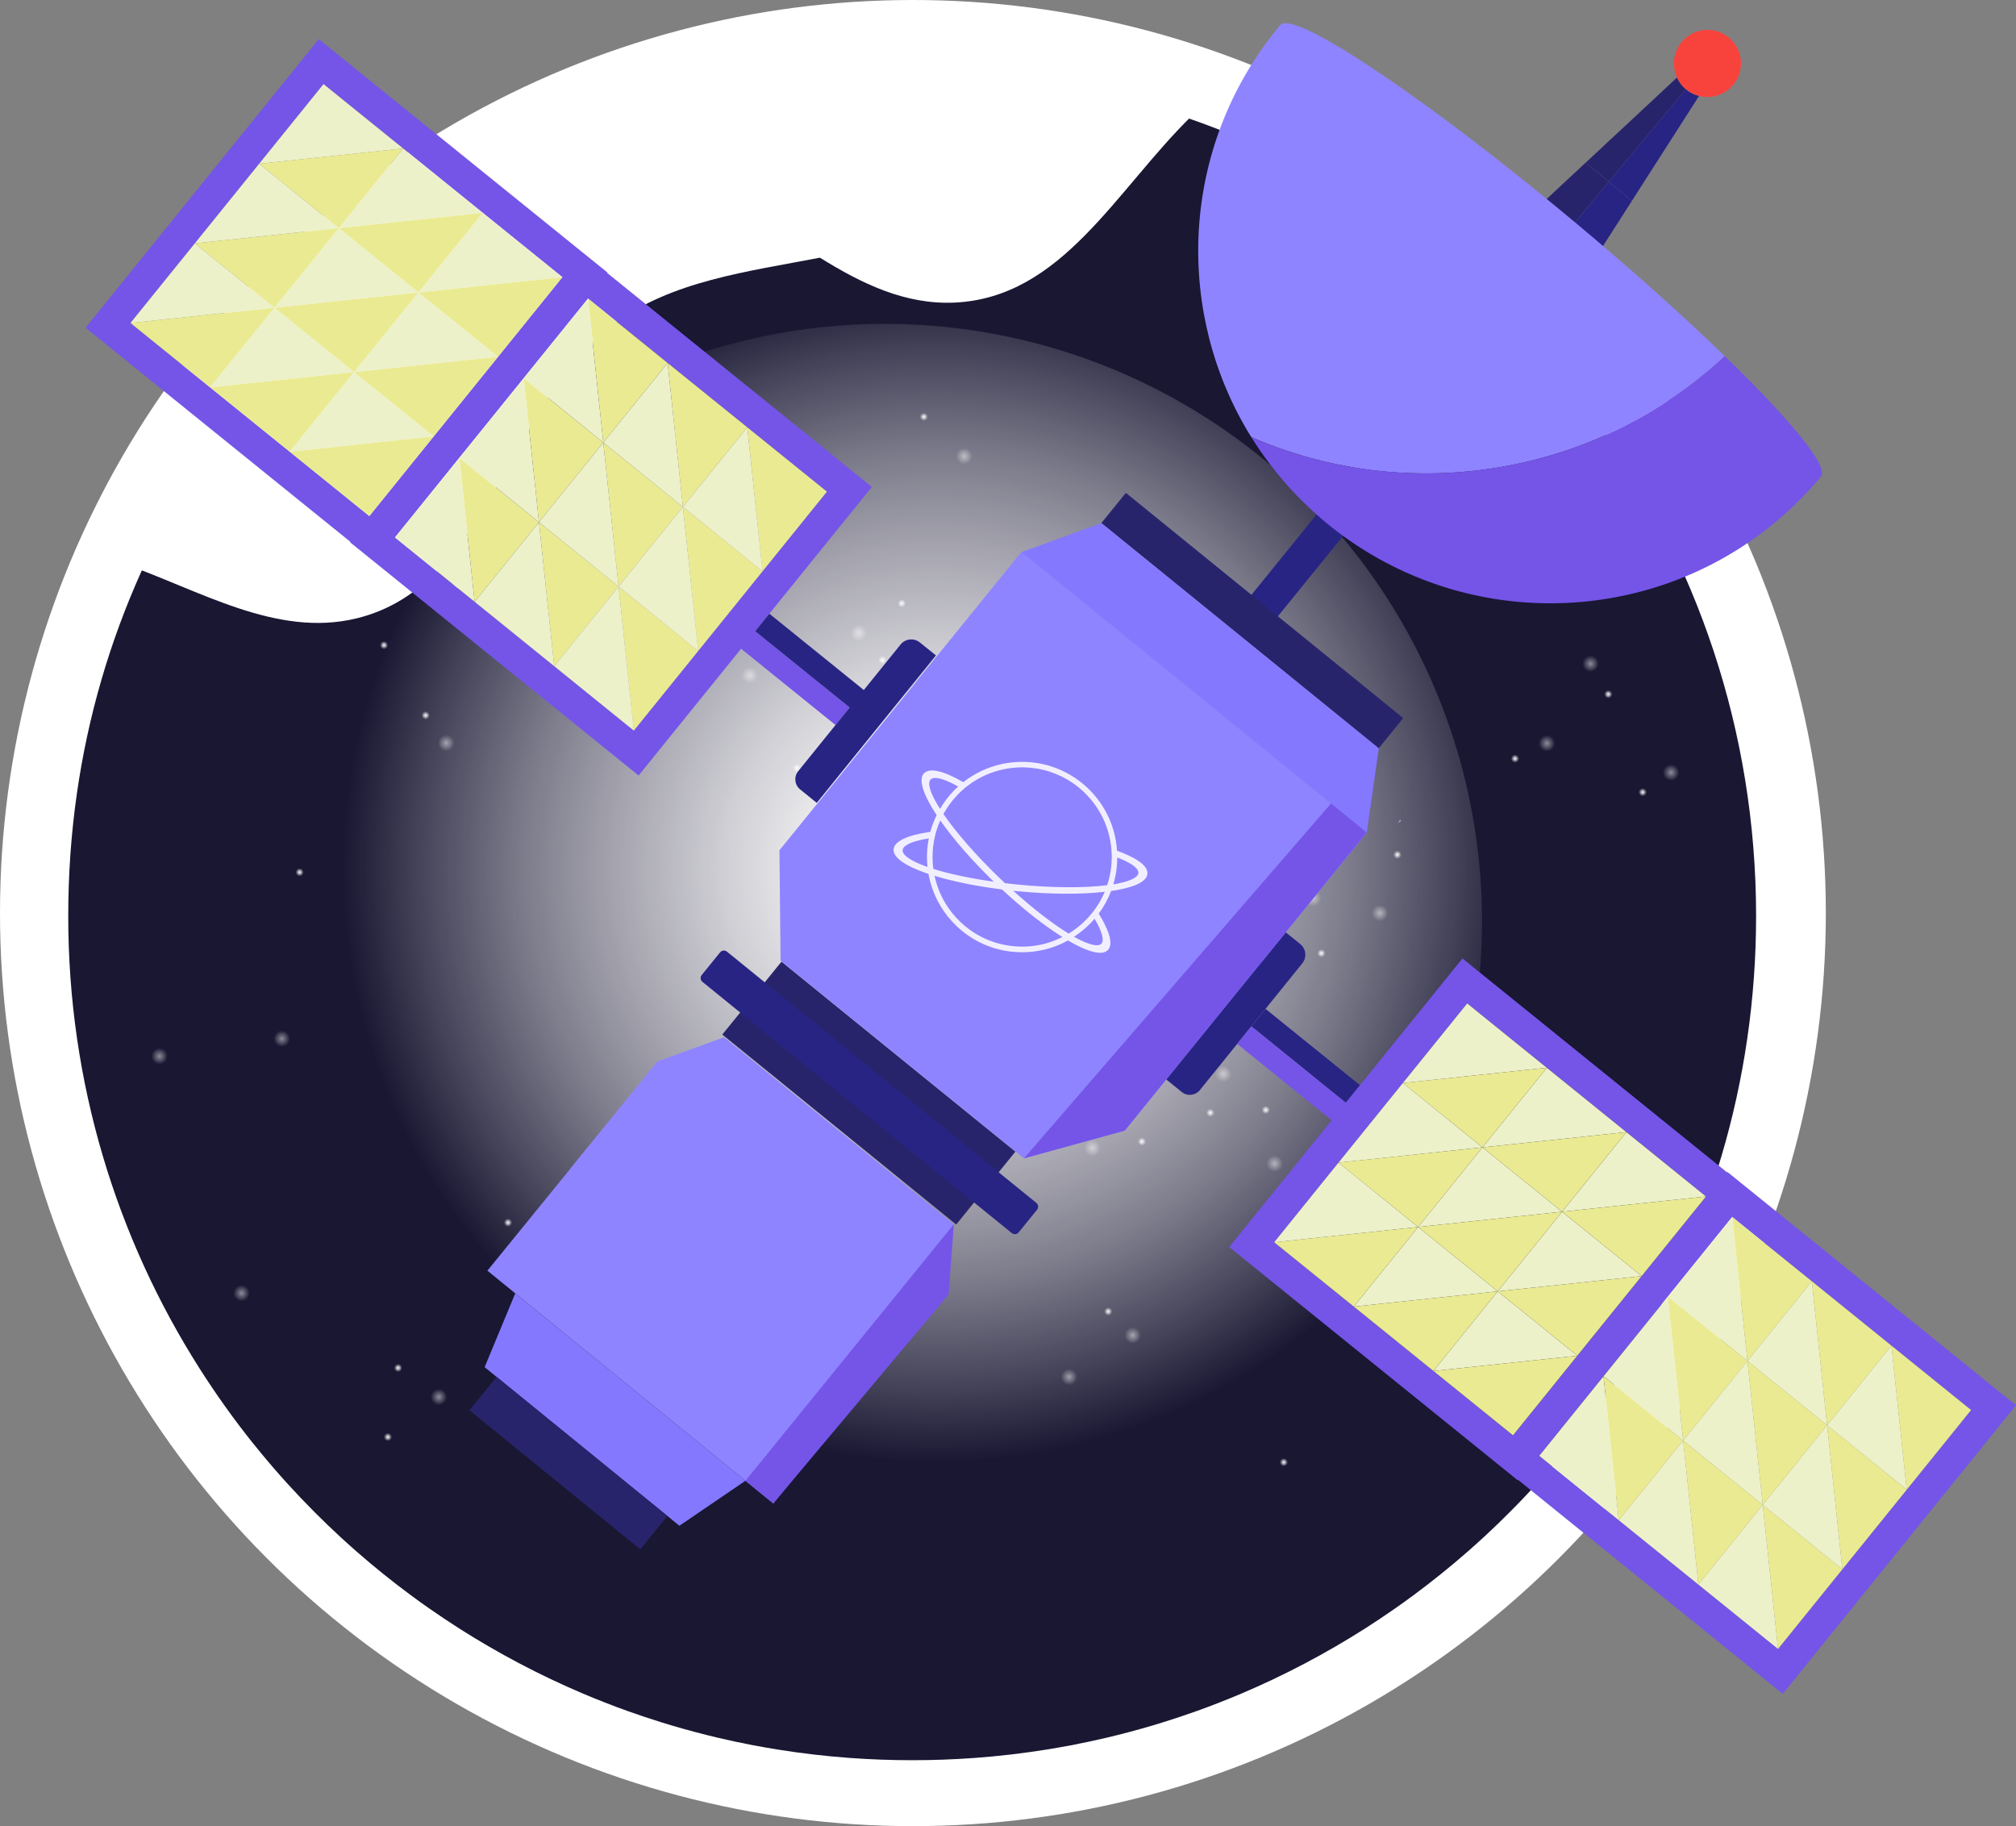 <?xml version="1.0" encoding="UTF-8"?><svg id="Layer_1" xmlns="http://www.w3.org/2000/svg" width="200" height="181.135" xmlns:xlink="http://www.w3.org/1999/xlink" viewBox="0 0 200 181.135"><rect x="0" y="0" width="200" height="181.135" fill="#808080" stroke="none"/><defs><radialGradient id="radial-gradient" cx="-7512.018" cy="-9386.136" fx="-7512.018" fy="-9386.136" r="168.315" gradientTransform="translate(2722.07 -3198.997) scale(.35 -.35)" gradientUnits="userSpaceOnUse"><stop offset="0" stop-color="#fff"/><stop offset=".09" stop-color="#fff" stop-opacity=".98"/><stop offset=".22" stop-color="#fff" stop-opacity=".91"/><stop offset=".36" stop-color="#fff" stop-opacity=".79"/><stop offset=".52" stop-color="#fff" stop-opacity=".63"/><stop offset=".7" stop-color="#fff" stop-opacity=".43"/><stop offset=".88" stop-color="#fff" stop-opacity=".18"/><stop offset="1" stop-color="#fff" stop-opacity="0"/></radialGradient><radialGradient id="radial-gradient-2" cx="73.157" cy="-702.28" fx="73.157" fy="-702.28" r=".407" gradientTransform="translate(0 -683.18) scale(1 -1)" gradientUnits="userSpaceOnUse"><stop offset="0" stop-color="#fff"/><stop offset="1" stop-color="#fff" stop-opacity="0"/></radialGradient><radialGradient id="radial-gradient-3" cx="61.349" cy="-718.378" fx="61.349" fy="-718.378" r=".407" gradientTransform="translate(0 -683.18) scale(1 -1)" gradientUnits="userSpaceOnUse"><stop offset="0" stop-color="#fff"/><stop offset="1" stop-color="#fff" stop-opacity="0"/></radialGradient><radialGradient id="radial-gradient-4" cx="59.024" cy="-731.258" fx="59.024" fy="-731.258" r=".407" gradientTransform="translate(0 -683.18) scale(1 -1)" gradientUnits="userSpaceOnUse"><stop offset="0" stop-color="#fff"/><stop offset="1" stop-color="#fff" stop-opacity="0"/></radialGradient><radialGradient id="radial-gradient-5" cx="34.695" cy="-742.17" fx="34.695" fy="-742.17" r=".407" gradientTransform="translate(0 -683.18) scale(1 -1)" gradientUnits="userSpaceOnUse"><stop offset="0" stop-color="#fff"/><stop offset="1" stop-color="#fff" stop-opacity="0"/></radialGradient><radialGradient id="radial-gradient-6" cx="38.096" cy="-747.176" fx="38.096" fy="-747.176" r=".407" gradientTransform="translate(0 -683.18) scale(1 -1)" gradientUnits="userSpaceOnUse"><stop offset="0" stop-color="#fff"/><stop offset="1" stop-color="#fff" stop-opacity="0"/></radialGradient><radialGradient id="radial-gradient-7" cx="79.775" cy="-748.901" fx="79.775" fy="-748.901" r=".407" gradientTransform="translate(0 -683.18) scale(1 -1)" gradientUnits="userSpaceOnUse"><stop offset="0" stop-color="#fff"/><stop offset="1" stop-color="#fff" stop-opacity="0"/></radialGradient><radialGradient id="radial-gradient-8" cx="79.063" cy="-759.358" fx="79.063" fy="-759.358" r=".407" gradientTransform="translate(0 -683.18) scale(1 -1)" gradientUnits="userSpaceOnUse"><stop offset="0" stop-color="#fff"/><stop offset="1" stop-color="#fff" stop-opacity="0"/></radialGradient><radialGradient id="radial-gradient-9" cx="95.697" cy="-753.181" fx="95.697" fy="-753.181" r=".407" gradientTransform="translate(0 -683.18) scale(1 -1)" gradientUnits="userSpaceOnUse"><stop offset="0" stop-color="#fff"/><stop offset="1" stop-color="#fff" stop-opacity="0"/></radialGradient><radialGradient id="radial-gradient-10" cx="96.413" cy="-758.645" fx="96.413" fy="-758.645" r=".407" gradientTransform="translate(0 -683.18) scale(1 -1)" gradientUnits="userSpaceOnUse"><stop offset="0" stop-color="#fff"/><stop offset="1" stop-color="#fff" stop-opacity="0"/></radialGradient><radialGradient id="radial-gradient-11" cx="116.852" cy="-767.201" fx="116.852" fy="-767.201" r=".407" gradientTransform="translate(0 -683.18) scale(1 -1)" gradientUnits="userSpaceOnUse"><stop offset="0" stop-color="#fff"/><stop offset="1" stop-color="#fff" stop-opacity="0"/></radialGradient><radialGradient id="radial-gradient-12" cx="122.792" cy="-700.416" fx="122.792" fy="-700.416" r=".407" gradientTransform="translate(0 -683.18) scale(1 -1)" gradientUnits="userSpaceOnUse"><stop offset="0" stop-color="#fff"/><stop offset="1" stop-color="#fff" stop-opacity="0"/></radialGradient><radialGradient id="radial-gradient-13" cx="130.398" cy="-748.663" fx="130.398" fy="-748.663" r=".407" gradientTransform="translate(0 -683.18) scale(1 -1)" gradientUnits="userSpaceOnUse"><stop offset="0" stop-color="#fff"/><stop offset="1" stop-color="#fff" stop-opacity="0"/></radialGradient><radialGradient id="radial-gradient-14" cx="100.934" cy="-751.898" fx="100.934" fy="-751.898" r=".815" gradientTransform="translate(0 -683.18) scale(1 -1)" gradientUnits="userSpaceOnUse"><stop offset="0" stop-color="#fff"/><stop offset="1" stop-color="#fff" stop-opacity="0"/></radialGradient><radialGradient id="radial-gradient-15" cx="92.469" cy="-757.667" fx="92.469" fy="-757.667" r=".814" gradientTransform="translate(0 -683.18) scale(1 -1)" gradientUnits="userSpaceOnUse"><stop offset="0" stop-color="#fff"/><stop offset="1" stop-color="#fff" stop-opacity="0"/></radialGradient><radialGradient id="radial-gradient-16" cx="128.636" cy="-729.578" fx="128.636" fy="-729.578" r=".814" gradientTransform="translate(0 -683.18) scale(1 -1)" gradientUnits="userSpaceOnUse"><stop offset="0" stop-color="#fff"/><stop offset="1" stop-color="#fff" stop-opacity="0"/></radialGradient><radialGradient id="radial-gradient-17" cx="127.289" cy="-747.855" fx="127.289" fy="-747.855" r=".814" gradientTransform="translate(0 -683.18) scale(1 -1)" gradientUnits="userSpaceOnUse"><stop offset="0" stop-color="#fff"/><stop offset="1" stop-color="#fff" stop-opacity="0"/></radialGradient><radialGradient id="radial-gradient-18" cx="119.018" cy="-764.595" fx="119.018" fy="-764.595" r=".815" gradientTransform="translate(0 -683.18) scale(1 -1)" gradientUnits="userSpaceOnUse"><stop offset="0" stop-color="#fff"/><stop offset="1" stop-color="#fff" stop-opacity="0"/></radialGradient><radialGradient id="radial-gradient-19" cx="123.634" cy="-770.558" fx="123.634" fy="-770.558" r=".814" gradientTransform="translate(0 -683.18) scale(1 -1)" gradientUnits="userSpaceOnUse"><stop offset="0" stop-color="#fff"/><stop offset="1" stop-color="#fff" stop-opacity="0"/></radialGradient><radialGradient id="radial-gradient-20" cx="57.259" cy="-728.231" fx="57.259" fy="-728.231" r=".814" gradientTransform="translate(0 -683.18) scale(1 -1)" gradientUnits="userSpaceOnUse"><stop offset="0" stop-color="#fff"/><stop offset="1" stop-color="#fff" stop-opacity="0"/></radialGradient><radialGradient id="radial-gradient-21" cx="75.346" cy="-743.429" fx="75.346" fy="-743.429" r=".814" gradientTransform="translate(0 -683.18) scale(1 -1)" gradientUnits="userSpaceOnUse"><stop offset="0" stop-color="#fff"/><stop offset="1" stop-color="#fff" stop-opacity="0"/></radialGradient><radialGradient id="radial-gradient-22" cx="74.382" cy="-750.163" fx="74.382" fy="-750.163" r=".814" gradientTransform="translate(0 -683.18) scale(1 -1)" gradientUnits="userSpaceOnUse"><stop offset="0" stop-color="#fff"/><stop offset="1" stop-color="#fff" stop-opacity="0"/></radialGradient><radialGradient id="radial-gradient-23" cx="59.184" cy="-715.727" fx="59.184" fy="-715.727" r=".814" gradientTransform="translate(0 -683.18) scale(1 -1)" gradientUnits="userSpaceOnUse"><stop offset="0" stop-color="#fff"/><stop offset="1" stop-color="#fff" stop-opacity="0"/></radialGradient><radialGradient id="radial-gradient-24" cx="161.881" cy="-739.16" fx="161.881" fy="-739.16" r=".407" gradientTransform="translate(0 -683.18) scale(1 -1)" gradientUnits="userSpaceOnUse"><stop offset="0" stop-color="#fff"/><stop offset="1" stop-color="#fff" stop-opacity="0"/></radialGradient><radialGradient id="radial-gradient-25" cx="159.556" cy="-752.04" fx="159.556" fy="-752.04" r=".407" gradientTransform="translate(0 -683.18) scale(1 -1)" gradientUnits="userSpaceOnUse"><stop offset="0" stop-color="#fff"/><stop offset="1" stop-color="#fff" stop-opacity="0"/></radialGradient><radialGradient id="radial-gradient-26" cx="135.231" cy="-762.952" fx="135.231" fy="-762.952" r=".407" gradientTransform="translate(0 -683.18) scale(1 -1)" gradientUnits="userSpaceOnUse"><stop offset="0" stop-color="#fff"/><stop offset="1" stop-color="#fff" stop-opacity="0"/></radialGradient><radialGradient id="radial-gradient-27" cx="138.628" cy="-767.958" fx="138.628" fy="-767.958" r=".407" gradientTransform="translate(0 -683.18) scale(1 -1)" gradientUnits="userSpaceOnUse"><stop offset="0" stop-color="#fff"/><stop offset="1" stop-color="#fff" stop-opacity="0"/></radialGradient><radialGradient id="radial-gradient-28" cx="89.041" cy="-700.043" fx="89.041" fy="-700.043" r=".407" gradientTransform="translate(0 -683.18) scale(1 -1)" gradientUnits="userSpaceOnUse"><stop offset="0" stop-color="#fff"/><stop offset="1" stop-color="#fff" stop-opacity="0"/></radialGradient><radialGradient id="radial-gradient-29" cx="87.378" cy="-706.936" fx="87.378" fy="-706.936" r=".407" gradientTransform="translate(0 -683.18) scale(1 -1)" gradientUnits="userSpaceOnUse"><stop offset="0" stop-color="#fff"/><stop offset="1" stop-color="#fff" stop-opacity="0"/></radialGradient><radialGradient id="radial-gradient-30" cx="94.509" cy="-703.373" fx="94.509" fy="-703.373" r=".407" gradientTransform="translate(0 -683.18) scale(1 -1)" gradientUnits="userSpaceOnUse"><stop offset="0" stop-color="#fff"/><stop offset="1" stop-color="#fff" stop-opacity="0"/></radialGradient><radialGradient id="radial-gradient-31" cx="91.655" cy="-724.524" fx="91.655" fy="-724.524" r=".407" gradientTransform="translate(0 -683.18) scale(1 -1)" gradientUnits="userSpaceOnUse"><stop offset="0" stop-color="#fff"/><stop offset="1" stop-color="#fff" stop-opacity="0"/></radialGradient><radialGradient id="radial-gradient-32" cx="109.48" cy="-747.58" fx="109.48" fy="-747.58" r=".407" gradientTransform="translate(0 -683.18) scale(1 -1)" gradientUnits="userSpaceOnUse"><stop offset="0" stop-color="#fff"/><stop offset="1" stop-color="#fff" stop-opacity="0"/></radialGradient><radialGradient id="radial-gradient-33" cx="116.849" cy="-746.627" fx="116.849" fy="-746.627" r=".407" gradientTransform="translate(0 -683.18) scale(1 -1)" gradientUnits="userSpaceOnUse"><stop offset="0" stop-color="#fff"/><stop offset="1" stop-color="#fff" stop-opacity="0"/></radialGradient><radialGradient id="radial-gradient-34" cx="115.186" cy="-752.332" fx="115.186" fy="-752.332" r=".407" gradientTransform="translate(0 -683.18) scale(1 -1)" gradientUnits="userSpaceOnUse"><stop offset="0" stop-color="#fff"/><stop offset="1" stop-color="#fff" stop-opacity="0"/></radialGradient><radialGradient id="radial-gradient-35" cx="157.795" cy="-749.013" fx="157.795" fy="-749.013" r=".814" gradientTransform="translate(0 -683.18) scale(1 -1)" gradientUnits="userSpaceOnUse"><stop offset="0" stop-color="#fff"/><stop offset="1" stop-color="#fff" stop-opacity="0"/></radialGradient><radialGradient id="radial-gradient-36" cx="95.653" cy="-728.428" fx="95.653" fy="-728.428" r=".814" gradientTransform="translate(0 -683.18) scale(1 -1)" gradientUnits="userSpaceOnUse"><stop offset="0" stop-color="#fff"/><stop offset="1" stop-color="#fff" stop-opacity="0"/></radialGradient><radialGradient id="radial-gradient-37" cx="93.922" cy="-699.184" fx="93.922" fy="-699.184" r=".814" gradientTransform="translate(0 -683.18) scale(1 -1)" gradientUnits="userSpaceOnUse"><stop offset="0" stop-color="#fff"/><stop offset="1" stop-color="#fff" stop-opacity="0"/></radialGradient><radialGradient id="radial-gradient-38" cx="119.316" cy="-749.206" fx="119.316" fy="-749.206" r=".814" gradientTransform="translate(0 -683.18) scale(1 -1)" gradientUnits="userSpaceOnUse"><stop offset="0" stop-color="#fff"/><stop offset="1" stop-color="#fff" stop-opacity="0"/></radialGradient><radialGradient id="radial-gradient-39" cx="159.716" cy="-736.509" fx="159.716" fy="-736.509" r=".814" gradientTransform="translate(0 -683.18) scale(1 -1)" gradientUnits="userSpaceOnUse"><stop offset="0" stop-color="#fff"/><stop offset="1" stop-color="#fff" stop-opacity="0"/></radialGradient><radialGradient id="radial-gradient-40" cx="162.964" cy="-761.761" fx="162.964" fy="-761.761" r=".407" gradientTransform="translate(0 -683.18) scale(1 -1)" gradientUnits="userSpaceOnUse"><stop offset="0" stop-color="#fff"/><stop offset="1" stop-color="#fff" stop-opacity="0"/></radialGradient><radialGradient id="radial-gradient-41" cx="150.304" cy="-758.431" fx="150.304" fy="-758.431" r=".407" gradientTransform="translate(0 -683.18) scale(1 -1)" gradientUnits="userSpaceOnUse"><stop offset="0" stop-color="#fff"/><stop offset="1" stop-color="#fff" stop-opacity="0"/></radialGradient><radialGradient id="radial-gradient-42" cx="141.334" cy="-733.325" fx="141.334" fy="-733.325" r=".407" gradientTransform="translate(0 -683.18) scale(1 -1)" gradientUnits="userSpaceOnUse"><stop offset="0" stop-color="#fff"/><stop offset="1" stop-color="#fff" stop-opacity="0"/></radialGradient><radialGradient id="radial-gradient-43" cx="136.076" cy="-736.319" fx="136.076" fy="-736.319" r=".407" gradientTransform="translate(0 -683.18) scale(1 -1)" gradientUnits="userSpaceOnUse"><stop offset="0" stop-color="#fff"/><stop offset="1" stop-color="#fff" stop-opacity="0"/></radialGradient><radialGradient id="radial-gradient-44" cx="131.09" cy="-777.737" fx="131.09" fy="-777.737" r=".407" gradientTransform="translate(0 -683.18) scale(1 -1)" gradientUnits="userSpaceOnUse"><stop offset="0" stop-color="#fff"/><stop offset="1" stop-color="#fff" stop-opacity="0"/></radialGradient><radialGradient id="radial-gradient-45" cx="120.721" cy="-776.206" fx="120.721" fy="-776.206" r=".407" gradientTransform="translate(0 -683.18) scale(1 -1)" gradientUnits="userSpaceOnUse"><stop offset="0" stop-color="#fff"/><stop offset="1" stop-color="#fff" stop-opacity="0"/></radialGradient><radialGradient id="radial-gradient-46" cx="125.578" cy="-793.275" fx="125.578" fy="-793.275" r=".407" gradientTransform="translate(0 -683.18) scale(1 -1)" gradientUnits="userSpaceOnUse"><stop offset="0" stop-color="#fff"/><stop offset="1" stop-color="#fff" stop-opacity="0"/></radialGradient><radialGradient id="radial-gradient-47" cx="120.073" cy="-793.556" fx="120.073" fy="-793.556" r=".407" gradientTransform="translate(0 -683.18) scale(1 -1)" gradientUnits="userSpaceOnUse"><stop offset="0" stop-color="#fff"/><stop offset="1" stop-color="#fff" stop-opacity="0"/></radialGradient><radialGradient id="radial-gradient-48" cx="109.942" cy="-813.266" fx="109.942" fy="-813.266" r=".407" gradientTransform="translate(0 -683.18) scale(1 -1)" gradientUnits="userSpaceOnUse"><stop offset="0" stop-color="#fff"/><stop offset="1" stop-color="#fff" stop-opacity="0"/></radialGradient><radialGradient id="radial-gradient-49" cx="127.36" cy="-828.223" fx="127.36" fy="-828.223" r=".407" gradientTransform="translate(0 -683.18) scale(1 -1)" gradientUnits="userSpaceOnUse"><stop offset="0" stop-color="#fff"/><stop offset="1" stop-color="#fff" stop-opacity="0"/></radialGradient><radialGradient id="radial-gradient-50" cx="126.447" cy="-798.593" fx="126.447" fy="-798.593" r=".815" gradientTransform="translate(0 -683.18) scale(1 -1)" gradientUnits="userSpaceOnUse"><stop offset="0" stop-color="#fff"/><stop offset="1" stop-color="#fff" stop-opacity="0"/></radialGradient><radialGradient id="radial-gradient-51" cx="121.356" cy="-789.704" fx="121.356" fy="-789.704" r=".815" gradientTransform="translate(0 -683.18) scale(1 -1)" gradientUnits="userSpaceOnUse"><stop offset="0" stop-color="#fff"/><stop offset="1" stop-color="#fff" stop-opacity="0"/></radialGradient><radialGradient id="radial-gradient-52" cx="112.372" cy="-815.628" fx="112.372" fy="-815.628" r=".815" gradientTransform="translate(0 -683.18) scale(1 -1)" gradientUnits="userSpaceOnUse"><stop offset="0" stop-color="#fff"/><stop offset="1" stop-color="#fff" stop-opacity="0"/></radialGradient><radialGradient id="radial-gradient-53" cx="106.062" cy="-819.762" fx="106.062" fy="-819.762" r=".815" gradientTransform="translate(0 -683.18) scale(1 -1)" gradientUnits="userSpaceOnUse"><stop offset="0" stop-color="#fff"/><stop offset="1" stop-color="#fff" stop-opacity="0"/></radialGradient><radialGradient id="radial-gradient-54" cx="153.461" cy="-756.911" fx="153.461" fy="-756.911" r=".815" gradientTransform="translate(0 -683.18) scale(1 -1)" gradientUnits="userSpaceOnUse"><stop offset="0" stop-color="#fff"/><stop offset="1" stop-color="#fff" stop-opacity="0"/></radialGradient><radialGradient id="radial-gradient-55" cx="136.891" cy="-773.749" fx="136.891" fy="-773.749" r=".815" gradientTransform="translate(0 -683.18) scale(1 -1)" gradientUnits="userSpaceOnUse"><stop offset="0" stop-color="#fff"/><stop offset="1" stop-color="#fff" stop-opacity="0"/></radialGradient><radialGradient id="radial-gradient-56" cx="130.252" cy="-772.262" fx="130.252" fy="-772.262" r=".815" gradientTransform="translate(0 -683.18) scale(1 -1)" gradientUnits="userSpaceOnUse"><stop offset="0" stop-color="#fff"/><stop offset="1" stop-color="#fff" stop-opacity="0"/></radialGradient><radialGradient id="radial-gradient-57" cx="165.778" cy="-759.809" fx="165.778" fy="-759.809" r=".815" gradientTransform="translate(0 -683.18) scale(1 -1)" gradientUnits="userSpaceOnUse"><stop offset="0" stop-color="#fff"/><stop offset="1" stop-color="#fff" stop-opacity="0"/></radialGradient><radialGradient id="radial-gradient-58" cx="29.726" cy="-769.703" fx="29.726" fy="-769.703" r=".407" gradientTransform="translate(0 -683.18) scale(1 -1)" gradientUnits="userSpaceOnUse"><stop offset="0" stop-color="#fff"/><stop offset="1" stop-color="#fff" stop-opacity="0"/></radialGradient><radialGradient id="radial-gradient-59" cx="61.851" cy="-804.597" fx="61.851" fy="-804.597" r=".407" gradientTransform="translate(0 -683.18) scale(1 -1)" gradientUnits="userSpaceOnUse"><stop offset="0" stop-color="#fff"/><stop offset="1" stop-color="#fff" stop-opacity="0"/></radialGradient><radialGradient id="radial-gradient-60" cx="50.4" cy="-804.451" fx="50.4" fy="-804.451" r=".407" gradientTransform="translate(0 -683.18) scale(1 -1)" gradientUnits="userSpaceOnUse"><stop offset="0" stop-color="#fff"/><stop offset="1" stop-color="#fff" stop-opacity="0"/></radialGradient><radialGradient id="radial-gradient-61" cx="42.227" cy="-754.138" fx="42.227" fy="-754.138" r=".407" gradientTransform="translate(0 -683.18) scale(1 -1)" gradientUnits="userSpaceOnUse"><stop offset="0" stop-color="#fff"/><stop offset="1" stop-color="#fff" stop-opacity="0"/></radialGradient><radialGradient id="radial-gradient-62" cx="45.119" cy="-741.373" fx="45.119" fy="-741.373" r=".407" gradientTransform="translate(0 -683.18) scale(1 -1)" gradientUnits="userSpaceOnUse"><stop offset="0" stop-color="#fff"/><stop offset="1" stop-color="#fff" stop-opacity="0"/></radialGradient><radialGradient id="radial-gradient-63" cx="69.902" cy="-731.54" fx="69.902" fy="-731.54" r=".407" gradientTransform="translate(0 -683.18) scale(1 -1)" gradientUnits="userSpaceOnUse"><stop offset="0" stop-color="#fff"/><stop offset="1" stop-color="#fff" stop-opacity="0"/></radialGradient><radialGradient id="radial-gradient-64" cx="66.725" cy="-726.388" fx="66.725" fy="-726.388" r=".407" gradientTransform="translate(0 -683.18) scale(1 -1)" gradientUnits="userSpaceOnUse"><stop offset="0" stop-color="#fff"/><stop offset="1" stop-color="#fff" stop-opacity="0"/></radialGradient><radialGradient id="radial-gradient-65" cx="25.161" cy="-722.834" fx="25.161" fy="-722.834" r=".407" gradientTransform="translate(0 -683.18) scale(1 -1)" gradientUnits="userSpaceOnUse"><stop offset="0" stop-color="#fff"/><stop offset="1" stop-color="#fff" stop-opacity="0"/></radialGradient><radialGradient id="radial-gradient-66" cx="38.48" cy="-825.719" fx="38.48" fy="-825.719" r=".407" gradientTransform="translate(0 -683.18) scale(1 -1)" gradientUnits="userSpaceOnUse"><stop offset="0" stop-color="#fff"/><stop offset="1" stop-color="#fff" stop-opacity="0"/></radialGradient><radialGradient id="radial-gradient-67" cx="39.495" cy="-818.863" fx="39.495" fy="-818.863" r=".407" gradientTransform="translate(0 -683.18) scale(1 -1)" gradientUnits="userSpaceOnUse"><stop offset="0" stop-color="#fff"/><stop offset="1" stop-color="#fff" stop-opacity="0"/></radialGradient><radialGradient id="radial-gradient-68" cx="113.282" cy="-796.414" fx="113.282" fy="-796.414" r=".407" gradientTransform="translate(0 -683.18) scale(1 -1)" gradientUnits="userSpaceOnUse"><stop offset="0" stop-color="#fff"/><stop offset="1" stop-color="#fff" stop-opacity="0"/></radialGradient><radialGradient id="radial-gradient-69" cx="115.247" cy="-789.602" fx="115.247" fy="-789.602" r=".407" gradientTransform="translate(0 -683.18) scale(1 -1)" gradientUnits="userSpaceOnUse"><stop offset="0" stop-color="#fff"/><stop offset="1" stop-color="#fff" stop-opacity="0"/></radialGradient><radialGradient id="radial-gradient-70" cx="107.966" cy="-792.85" fx="107.966" fy="-792.85" r=".407" gradientTransform="translate(0 -683.18) scale(1 -1)" gradientUnits="userSpaceOnUse"><stop offset="0" stop-color="#fff"/><stop offset="1" stop-color="#fff" stop-opacity="0"/></radialGradient><radialGradient id="radial-gradient-71" cx="111.744" cy="-771.845" fx="111.744" fy="-771.845" r=".407" gradientTransform="translate(0 -683.18) scale(1 -1)" gradientUnits="userSpaceOnUse"><stop offset="0" stop-color="#fff"/><stop offset="1" stop-color="#fff" stop-opacity="0"/></radialGradient><radialGradient id="radial-gradient-72" cx="94.95" cy="-748.028" fx="94.95" fy="-748.028" r=".407" gradientTransform="translate(0 -683.18) scale(1 -1)" gradientUnits="userSpaceOnUse"><stop offset="0" stop-color="#fff"/><stop offset="1" stop-color="#fff" stop-opacity="0"/></radialGradient><radialGradient id="radial-gradient-73" cx="87.548" cy="-748.656" fx="87.548" fy="-748.656" r=".407" gradientTransform="translate(0 -683.18) scale(1 -1)" gradientUnits="userSpaceOnUse"><stop offset="0" stop-color="#fff"/><stop offset="1" stop-color="#fff" stop-opacity="0"/></radialGradient><radialGradient id="radial-gradient-74" cx="89.459" cy="-743.029" fx="89.459" fy="-743.029" r=".407" gradientTransform="translate(0 -683.18) scale(1 -1)" gradientUnits="userSpaceOnUse"><stop offset="0" stop-color="#fff"/><stop offset="1" stop-color="#fff" stop-opacity="0"/></radialGradient><radialGradient id="radial-gradient-75" cx="65.286" cy="-811.195" fx="65.286" fy="-811.195" r=".407" gradientTransform="translate(0 -683.18) scale(1 -1)" gradientUnits="userSpaceOnUse"><stop offset="0" stop-color="#fff"/><stop offset="1" stop-color="#fff" stop-opacity="0"/></radialGradient><radialGradient id="radial-gradient-76" cx="15.821" cy="-787.946" fx="15.821" fy="-787.946" r=".815" gradientTransform="translate(0 -683.18) scale(1 -1)" gradientUnits="userSpaceOnUse"><stop offset="0" stop-color="#fff"/><stop offset="1" stop-color="#fff" stop-opacity="0"/></radialGradient><radialGradient id="radial-gradient-77" cx="46.748" cy="-744.471" fx="46.748" fy="-744.471" r=".815" gradientTransform="translate(0 -683.18) scale(1 -1)" gradientUnits="userSpaceOnUse"><stop offset="0" stop-color="#fff"/><stop offset="1" stop-color="#fff" stop-opacity="0"/></radialGradient><radialGradient id="radial-gradient-78" cx="29.346" cy="-728.492" fx="29.346" fy="-728.492" r=".815" gradientTransform="translate(0 -683.18) scale(1 -1)" gradientUnits="userSpaceOnUse"><stop offset="0" stop-color="#fff"/><stop offset="1" stop-color="#fff" stop-opacity="0"/></radialGradient><radialGradient id="radial-gradient-79" cx="30.606" cy="-721.809" fx="30.606" fy="-721.809" r=".815" gradientTransform="translate(0 -683.18) scale(1 -1)" gradientUnits="userSpaceOnUse"><stop offset="0" stop-color="#fff"/><stop offset="1" stop-color="#fff" stop-opacity="0"/></radialGradient><radialGradient id="radial-gradient-80" cx="107.922" cy="-767.768" fx="107.922" fy="-767.768" r=".815" gradientTransform="translate(0 -683.18) scale(1 -1)" gradientUnits="userSpaceOnUse"><stop offset="0" stop-color="#fff"/><stop offset="1" stop-color="#fff" stop-opacity="0"/></radialGradient><radialGradient id="radial-gradient-81" cx="108.367" cy="-797.059" fx="108.367" fy="-797.059" r=".815" gradientTransform="translate(0 -683.18) scale(1 -1)" gradientUnits="userSpaceOnUse"><stop offset="0" stop-color="#fff"/><stop offset="1" stop-color="#fff" stop-opacity="0"/></radialGradient><radialGradient id="radial-gradient-82" cx="65.317" cy="-808.263" fx="65.317" fy="-808.263" r=".815" gradientTransform="translate(0 -683.18) scale(1 -1)" gradientUnits="userSpaceOnUse"><stop offset="0" stop-color="#fff"/><stop offset="1" stop-color="#fff" stop-opacity="0"/></radialGradient><radialGradient id="radial-gradient-83" cx="43.54" cy="-821.747" fx="43.54" fy="-821.747" r=".815" gradientTransform="translate(0 -683.18) scale(1 -1)" gradientUnits="userSpaceOnUse"><stop offset="0" stop-color="#fff"/><stop offset="1" stop-color="#fff" stop-opacity="0"/></radialGradient><radialGradient id="radial-gradient-84" cx="85.196" cy="-745.972" fx="85.196" fy="-745.972" r=".815" gradientTransform="translate(0 -683.18) scale(1 -1)" gradientUnits="userSpaceOnUse"><stop offset="0" stop-color="#fff"/><stop offset="1" stop-color="#fff" stop-opacity="0"/></radialGradient><radialGradient id="radial-gradient-85" cx="23.963" cy="-811.45" fx="23.963" fy="-811.45" r=".815" gradientTransform="translate(0 -683.18) scale(1 -1)" gradientUnits="userSpaceOnUse"><stop offset="0" stop-color="#fff"/><stop offset="1" stop-color="#fff" stop-opacity="0"/></radialGradient><radialGradient id="radial-gradient-86" cx="27.965" cy="-786.205" fx="27.965" fy="-786.205" r=".815" gradientTransform="translate(0 -683.18) scale(1 -1)" gradientUnits="userSpaceOnUse"><stop offset="0" stop-color="#fff"/><stop offset="1" stop-color="#fff" stop-opacity="0"/></radialGradient><radialGradient id="radial-gradient-87" cx="44.273" cy="-756.88" fx="44.273" fy="-756.88" r=".815" gradientTransform="translate(0 -683.18) scale(1 -1)" gradientUnits="userSpaceOnUse"><stop offset="0" stop-color="#fff"/><stop offset="1" stop-color="#fff" stop-opacity="0"/></radialGradient></defs><g style="isolation:isolate;"><g id="Calque_1"><circle cx="90.567" cy="90.567" r="90.567" style="fill:#fff;"/><path d="M174.215,90.874c0,16.505-4.779,31.894-13.026,44.863-.428.679-.865,1.347-1.317,2.013-1.256,1.853-2.579,3.652-3.974,5.393h-.003c-.238.299-.479.594-.723.889-1.7,2.074-3.506,4.063-5.403,5.963-.811.815-1.639,1.612-2.484,2.393-.563.519-1.134,1.032-1.711,1.538-1.731,1.514-3.526,2.956-5.38,4.327-.618.458-1.242.906-1.874,1.344-.947.658-1.907,1.3-2.878,1.921-3.896,2.481-8.013,4.653-12.31,6.476-.36.153-.72.302-1.079.448-.72.292-1.446.577-2.179.852-.367.139-.733.272-1.1.404-1.106.394-2.22.767-3.347,1.12-.373.119-.75.231-1.127.343-1.51.445-3.038.852-4.582,1.215-1.157.272-2.325.519-3.499.743-.784.146-1.571.285-2.362.414-1.188.19-2.383.353-3.584.496-1.205.139-2.417.255-3.635.343-2.03.146-4.08.221-6.147.221-2.067,0-4.117-.075-6.147-.221-1.218-.088-2.43-.204-3.632-.343-1.202-.143-2.4-.305-3.584-.496-.791-.129-1.578-.268-2.362-.414-1.178-.224-2.342-.472-3.499-.743-1.544-.363-3.072-.77-4.582-1.215-.377-.112-.753-.224-1.127-.343-1.127-.353-2.24-.726-3.347-1.12-.367-.132-.733-.265-1.1-.404-.733-.275-1.459-.56-2.179-.852-.36-.146-.72-.295-1.079-.448-4.297-1.823-8.414-3.995-12.31-6.476-.971-.621-1.931-1.263-2.878-1.921-.631-.438-1.256-.886-1.874-1.344-1.853-1.371-3.649-2.814-5.38-4.327-.577-.506-1.147-1.018-1.711-1.538-.845-.781-1.673-1.578-2.484-2.393-1.897-1.901-3.703-3.89-5.403-5.963-.244-.295-.485-.591-.723-.889h-.003c-1.894-2.369-3.659-4.843-5.291-7.409-8.248-12.969-13.026-28.357-13.026-44.863s4.599-31.324,12.565-44.136c9.965-16.03,25.191-28.442,43.268-34.827,8.723-3.082,18.111-4.758,27.889-4.758,14.262,0,27.689,3.564,39.442,9.853,1.314.703,2.607,1.439,3.876,2.21,1.782,1.079,3.52,2.223,5.21,3.428,7.436,5.295,13.967,11.777,19.322,19.166,9.985,13.787,15.874,30.737,15.874,49.065l-0.0.003Z" style="fill:#191732;"/><circle cx="87.779" cy="91.37" r="59.247" style="fill:url(#radial-gradient); isolation:isolate; mix-blend-mode:overlay;"/><path d="M73.157,19.514c.533,0,.533-.828,0-.828-.533,0-.533.828,0,.828h0Z" style="fill:url(#radial-gradient-2);"/><path d="M61.349,35.612c.533,0,.533-.828,0-.828-.533,0-.533.828,0,.828h0Z" style="fill:url(#radial-gradient-3);"/><path d="M59.024,48.492c.533,0,.533-.828,0-.828-.533,0-.533.828,0,.828h0Z" style="fill:url(#radial-gradient-4);"/><path d="M34.695,59.404c.533,0,.533-.828,0-.828s-.533.828,0,.828h0Z" style="fill:url(#radial-gradient-5);"/><path d="M38.096,64.41c.533,0,.533-.828,0-.828-.533,0-.533.828,0,.828h0Z" style="fill:url(#radial-gradient-6);"/><path d="M79.775,66.135c.533,0,.533-.828,0-.828s-.533.828,0,.828h0Z" style="fill:url(#radial-gradient-7);"/><path d="M79.063,76.592c.533,0,.533-.828,0-.828s-.533.828,0,.828h0Z" style="fill:url(#radial-gradient-8);"/><path d="M95.697,70.411c.533,0,.533-.828,0-.828-.533,0-.533.828,0,.828h0Z" style="fill:url(#radial-gradient-9);"/><path d="M96.413,75.879c.533,0,.533-.828,0-.828-.533,0-.533.828,0,.828h0Z" style="fill:url(#radial-gradient-10);"/><path d="M116.852,84.435c.533,0,.533-.828,0-.828-.533,0-.533.828,0,.828h0Z" style="fill:url(#radial-gradient-11);"/><path d="M122.792,17.65c.533,0,.533-.828,0-.828s-.533.828,0,.828h0Z" style="fill:url(#radial-gradient-12);"/><path d="M130.398,65.897c.533,0,.533-.828,0-.828-.533,0-.533.828,0,.828h0Z" style="fill:url(#radial-gradient-13);"/><g style="opacity:.5;"><path d="M100.934,69.542c1.066,0,1.066-1.656,0-1.656s-1.066,1.656,0,1.656h0Z" style="fill:url(#radial-gradient-14);"/><path d="M92.469,75.316c1.066,0,1.066-1.656,0-1.656-1.066,0-1.066,1.656,0,1.656h0Z" style="fill:url(#radial-gradient-15);"/><path d="M128.636,47.226c1.066,0,1.066-1.656,0-1.656-1.066,0-1.066,1.656,0,1.656h0Z" style="fill:url(#radial-gradient-16);"/><path d="M127.289,65.503c1.066,0,1.066-1.656,0-1.656-1.066,0-1.066,1.656,0,1.656h0Z" style="fill:url(#radial-gradient-17);"/><path d="M119.018,82.239c1.066,0,1.066-1.656,0-1.656-1.066,0-1.066,1.656,0,1.656h0Z" style="fill:url(#radial-gradient-18);"/><path d="M123.634,88.206c1.066,0,1.066-1.656,0-1.656-1.066,0-1.066,1.656,0,1.656h0Z" style="fill:url(#radial-gradient-19);"/><path d="M57.259,45.879c1.066,0,1.066-1.656,0-1.656-1.066,0-1.066,1.656,0,1.656h0Z" style="fill:url(#radial-gradient-20);"/><path d="M75.346,61.077c1.066,0,1.066-1.656,0-1.656-1.066,0-1.066,1.656,0,1.656h0Z" style="fill:url(#radial-gradient-21);"/><path d="M74.382,67.811c1.066,0,1.066-1.656,0-1.656-1.066,0-1.066,1.656,0,1.656h0Z" style="fill:url(#radial-gradient-22);"/><path d="M59.184,33.375c1.066,0,1.066-1.656,0-1.656-1.066,0-1.066,1.656,0,1.656h0Z" style="fill:url(#radial-gradient-23);"/></g><path d="M161.881,56.394c.533,0,.533-.828,0-.828-.533,0-.533.828,0,.828h0Z" style="fill:url(#radial-gradient-24);"/><path d="M159.556,69.274c.533,0,.533-.828,0-.828s-.533.828,0,.828h0Z" style="fill:url(#radial-gradient-25);"/><path d="M135.231,80.186c.533,0,.533-.828,0-.828-.533,0-.533.828,0,.828h0Z" style="fill:url(#radial-gradient-26);"/><path d="M138.628,85.192c.533,0,.533-.828,0-.828-.533,0-.533.828,0,.828h0Z" style="fill:url(#radial-gradient-27);"/><path d="M89.041,17.277c.533,0,.533-.828,0-.828-.533,0-.533.828,0,.828h0Z" style="fill:url(#radial-gradient-28);"/><path d="M87.378,24.17c.533,0,.533-.828,0-.828s-.533.828,0,.828h0Z" style="fill:url(#radial-gradient-29);"/><path d="M94.509,20.607c.533,0,.533-.828,0-.828-.533,0-.533.828,0,.828h0Z" style="fill:url(#radial-gradient-30);"/><path d="M91.655,41.758c.533,0,.533-.828,0-.828-.533,0-.533.828,0,.828h0Z" style="fill:url(#radial-gradient-31);"/><path d="M109.48,64.811c.533,0,.533-.828,0-.828-.533,0-.533.828,0,.828h0Z" style="fill:url(#radial-gradient-32);"/><path d="M116.849,63.861c.533,0,.533-.828,0-.828s-.533.828,0,.828h0Z" style="fill:url(#radial-gradient-33);"/><path d="M115.186,69.566c.533,0,.533-.828,0-.828-.533,0-.533.828,0,.828h0Z" style="fill:url(#radial-gradient-34);"/><g style="opacity:.5;"><path d="M157.795,66.661c1.066,0,1.066-1.656,0-1.656s-1.066,1.656,0,1.656h0Z" style="fill:url(#radial-gradient-35);"/><path d="M95.653,46.076c1.066,0,1.066-1.656,0-1.656-1.066,0-1.066,1.656,0,1.656h0Z" style="fill:url(#radial-gradient-36);"/><path d="M93.922,16.832c1.066,0,1.066-1.656,0-1.656-1.066,0-1.066,1.656,0,1.656h0Z" style="fill:url(#radial-gradient-37);"/><path d="M119.316,66.854c1.066,0,1.066-1.656,0-1.656-1.066,0-1.066,1.656,0,1.656h0Z" style="fill:url(#radial-gradient-38);"/><path d="M159.716,54.157c1.066,0,1.066-1.656,0-1.656-1.066,0-1.066,1.656,0,1.656h0Z" style="fill:url(#radial-gradient-39);"/></g><path d="M162.55,78.547c-.041.529.784.597.825.064.041-.529-.784-.597-.825-.064h0Z" style="fill:url(#radial-gradient-40);"/><path d="M149.893,75.221c-.041.529.784.597.825.064.041-.529-.784-.597-.825-.064h0Z" style="fill:url(#radial-gradient-41);"/><path d="M140.923,50.111c-.041.529.784.597.825.064.041-.529-.784-.597-.825-.064h0Z" style="fill:url(#radial-gradient-42);"/><path d="M135.662,53.108c-.041.529.784.597.825.064.041-.529-.784-.597-.825-.064h0Z" style="fill:url(#radial-gradient-43);"/><path d="M130.68,94.523c-.041.529.784.597.825.064.041-.529-.784-.597-.825-.064h0Z" style="fill:url(#radial-gradient-44);"/><path d="M120.307,92.992c-.041.529.784.597.825.064.041-.529-.784-.597-.825-.064h0Z" style="fill:url(#radial-gradient-45);"/><path d="M125.164,110.064c-.041.529.784.597.825.064.041-.529-.784-.597-.825-.064h0Z" style="fill:url(#radial-gradient-46);"/><path d="M119.659,110.346c-.041.529.784.597.825.064.041-.529-.784-.597-.825-.064h0Z" style="fill:url(#radial-gradient-47);"/><path d="M109.528,130.052c-.041.529.784.597.825.064.041-.529-.784-.597-.825-.064h0Z" style="fill:url(#radial-gradient-48);"/><path d="M126.95,145.009c-.041.529.784.597.825.064.041-.529-.784-.597-.825-.064h0Z" style="fill:url(#radial-gradient-49);"/><g style="opacity:.5;"><path d="M125.622,115.349c-.085,1.062,1.568,1.195,1.65.129.085-1.062-1.568-1.195-1.65-.129h0Z" style="fill:url(#radial-gradient-50);"/><path d="M120.531,106.456c-.085,1.062,1.568,1.195,1.65.129.085-1.062-1.568-1.195-1.65-.129h0Z" style="fill:url(#radial-gradient-51);"/><path d="M111.547,132.383c-.085,1.062,1.568,1.195,1.65.129.085-1.062-1.568-1.195-1.65-.129h0Z" style="fill:url(#radial-gradient-52);"/><path d="M105.238,136.517c-.085,1.062,1.568,1.195,1.65.129.085-1.062-1.568-1.195-1.65-.129h0Z" style="fill:url(#radial-gradient-53);"/><path d="M152.636,73.666c-.085,1.062,1.568,1.195,1.65.129.085-1.062-1.568-1.195-1.65-.129h0Z" style="fill:url(#radial-gradient-54);"/><path d="M136.066,90.504c-.085,1.062,1.568,1.195,1.65.129.085-1.062-1.568-1.195-1.65-.129h0Z" style="fill:url(#radial-gradient-55);"/><path d="M129.427,89.017c-.085,1.062,1.568,1.195,1.65.129.085-1.062-1.568-1.195-1.65-.129h0Z" style="fill:url(#radial-gradient-56);"/><path d="M164.953,76.565c-.085,1.062,1.568,1.195,1.65.129.085-1.062-1.568-1.195-1.65-.129h0Z" style="fill:url(#radial-gradient-57);"/></g><path d="M29.743,86.109c-.533-.024-.57.804-.037.828.533.024.57-.804.037-.828h0Z" style="fill:url(#radial-gradient-58);"/><path d="M61.872,121.003c-.533-.024-.57.804-.037.828.533.024.57-.804.037-.828h0Z" style="fill:url(#radial-gradient-59);"/><path d="M50.417,120.857c-.533-.024-.57.804-.037.828.533.024.57-.804.037-.828h0Z" style="fill:url(#radial-gradient-60);"/><path d="M42.247,70.544c-.533-.024-.57.804-.037.828.533.024.57-.804.037-.828h0Z" style="fill:url(#radial-gradient-61);"/><path d="M45.136,57.778c-.533-.024-.57.804-.037.828s.57-.804.037-.828h0Z" style="fill:url(#radial-gradient-62);"/><path d="M69.919,47.946c-.533-.024-.57.804-.037.828.533.024.57-.804.037-.828h0Z" style="fill:url(#radial-gradient-63);"/><path d="M66.742,42.794c-.533-.024-.57.804-.037.828.533.024.57-.804.037-.828h0Z" style="fill:url(#radial-gradient-64);"/><path d="M25.182,39.24c-.533-.024-.57.804-.037.828.533.024.57-.804.037-.828h0Z" style="fill:url(#radial-gradient-65);"/><path d="M38.497,142.124c-.533-.024-.57.804-.037.828.533.024.57-.804.037-.828h0Z" style="fill:url(#radial-gradient-66);"/><path d="M39.512,135.268c-.533-.024-.57.804-.037.828s.57-.804.037-.828h0Z" style="fill:url(#radial-gradient-67);"/><path d="M113.299,112.823c-.533-.024-.57.804-.037.828.533.024.57-.804.037-.828h0Z" style="fill:url(#radial-gradient-68);"/><path d="M115.264,106.008c-.533-.024-.57.804-.037.828.533.024.57-.804.037-.828h0Z" style="fill:url(#radial-gradient-69);"/><path d="M107.983,109.256c-.533-.024-.57.804-.037.828.533.024.57-.804.037-.828h0Z" style="fill:url(#radial-gradient-70);"/><path d="M111.761,88.25c-.533-.024-.57.804-.037.828.533.024.57-.804.037-.828h0Z" style="fill:url(#radial-gradient-71);"/><path d="M94.967,64.434c-.533-.024-.57.804-.037.828s.57-.804.037-.828h0Z" style="fill:url(#radial-gradient-72);"/><path d="M87.565,65.062c-.533-.024-.57.804-.037.828.533.024.57-.804.037-.828h0Z" style="fill:url(#radial-gradient-73);"/><path d="M89.479,59.435c-.533-.024-.57.804-.037.828.533.024.57-.804.037-.828h0Z" style="fill:url(#radial-gradient-74);"/><path d="M65.306,127.601c-.533-.024-.57.804-.037.828s.57-.804.037-.828h0Z" style="fill:url(#radial-gradient-75);"/><g style="opacity:.5;"><path d="M15.858,103.938c-1.062-.048-1.137,1.605-.071,1.653,1.062.048,1.137-1.605.071-1.653h0Z" style="fill:url(#radial-gradient-76);"/><path d="M46.782,60.467c-1.062-.048-1.137,1.605-.071,1.653,1.062.048,1.137-1.605.071-1.653h0Z" style="fill:url(#radial-gradient-77);"/><path d="M29.384,44.487c-1.062-.048-1.137,1.605-.071,1.653,1.062.048,1.137-1.605.071-1.653h0Z" style="fill:url(#radial-gradient-78);"/><path d="M30.639,37.801c-1.062-.048-1.137,1.605-.071,1.653,1.062.048,1.137-1.605.071-1.653h0Z" style="fill:url(#radial-gradient-79);"/><path d="M107.96,83.763c-1.062-.048-1.137,1.605-.071,1.653,1.062.048,1.137-1.605.071-1.653h0Z" style="fill:url(#radial-gradient-80);"/><path d="M108.404,113.054c-1.062-.048-1.137,1.605-.071,1.653,1.062.048,1.137-1.605.071-1.653h0Z" style="fill:url(#radial-gradient-81);"/><path d="M65.354,124.255c-1.062-.048-1.137,1.605-.071,1.653,1.062.048,1.137-1.605.071-1.653h0Z" style="fill:url(#radial-gradient-82);"/><path d="M43.578,137.739c-1.062-.048-1.137,1.605-.071,1.653,1.062.048,1.137-1.605.071-1.653h0Z" style="fill:url(#radial-gradient-83);"/><path d="M85.233,61.963c-1.062-.048-1.137,1.605-.071,1.653,1.062.048,1.137-1.605.071-1.653h0Z" style="fill:url(#radial-gradient-84);"/><path d="M24.001,127.442c-1.062-.048-1.137,1.605-.071,1.653,1.066.048,1.137-1.605.071-1.653h0Z" style="fill:url(#radial-gradient-85);"/><path d="M27.999,102.197c-1.062-.048-1.137,1.605-.071,1.653,1.062.048,1.137-1.605.071-1.653h0Z" style="fill:url(#radial-gradient-86);"/><path d="M44.311,72.875c-1.062-.048-1.137,1.605-.071,1.653,1.062.048,1.137-1.605.071-1.653h0Z" style="fill:url(#radial-gradient-87);"/></g><path d="M114.147,9.898c-8.448,7.314-18.915,12.623-30.075,15.097-.903.2-1.816.384-2.732.563-7.192,1.388-14.713,2.305-20.419,6.561-10.814,8.064-12.232,25.985-25.564,29.22-7.979,1.938-15.63-2.851-23.256-5.488-.421-.146-.845-.282-1.273-.411,7.311-17.113,20.286-31.49,36.944-40.42,8.037-4.31,16.936-7.352,26.464-8.814,13.899-2.135,27.516-.675,39.911,3.693Z" style="fill:#fff; isolation:isolate; mix-blend-mode:overlay;"/><path d="M118.254,11.47c-7.589,7.426-12.887,18.073-23.585,18.545-4.877.214-9.178-1.877-13.335-4.46-2.834-1.762-5.597-3.757-8.427-5.4-7.402-4.304-16.475-5.977-25.14-5.135,8.037-4.31,16.936-7.352,26.464-8.814,13.899-2.135,27.516-.675,39.911,3.693,1.385.489,2.756,1.011,4.107,1.571l.007 0Z" style="fill:#fff; isolation:isolate; mix-blend-mode:overlay;"/><path d="M138.764,81.588l-.095.061c.085-.122.17-.244.251-.367.017.058.031.115.048.173l-.204.132h0v-0Z" style="fill:#bda3ce;"/><line x1="134.841" y1="84.147" x2="134.515" y2="84.361" style="fill:none;"/><path d="M84.558,122.704l-.037-.051s.017-.01.024-.017c.007.02.01.044.014.068l-0-0Z" style="fill:#d91118;"/><polygon points="84.497 122.673 84.52 122.656 84.683 122.724 84.571 122.836 84.497 122.673" style="fill:#fff;"/><rect x="128.417" y="98.701" width="2.233" height="12.049" transform="translate(-33.341 139.628) rotate(-51.05)" style="fill:#282484;"/><path d="M89.527,64.719c.438-.543,1.235-.628,1.778-.19h-.003c-.543-.441-1.341-.356-1.778.187l-3.14,3.886h.003l3.14-3.883Z" style="fill:#4b2880;"/><path d="M125.548,100.069l3.645-4.511c.475-.587.384-1.446-.204-1.921l-1.588-1.283-11.818,14.622,1.656,1.341c.546.441,1.351.356,1.795-.19l3.703-4.582,1.405-1.738,1.405-1.738h-0Z" style="fill:#282484;"/><path d="M145.084,95.066l-10.165,12.575-1.405,1.738-9.371-7.572-1.405,1.738,9.371,7.572-10.165,12.575,28.626,23.137,23.137-28.626-28.626-23.137.003 0ZM156.485,134.471l-6.384,7.898-7.898-6.384-7.898-6.384-7.898-6.384,6.384-7.898,6.384-7.898,6.384-7.898,7.898,6.384,7.898,6.384,7.898,6.384-6.384,7.898-6.384,7.898Z" style="fill:#7455e7;"/><polygon points="142.202 135.988 156.481 134.474 148.583 128.09 142.202 135.988" style="fill:#edf1ca;"/><polygon points="150.1 142.372 156.481 134.474 142.202 135.988 150.1 142.372" style="fill:#eaea92;"/><polygon points="140.685 121.706 134.304 129.604 148.583 128.09 140.685 121.706" style="fill:#edf1ca;"/><polygon points="134.304 129.604 142.202 135.988 148.583 128.09 134.304 129.604" style="fill:#eaea92;"/><polygon points="132.787 115.321 126.406 123.219 140.685 121.706 132.787 115.321" style="fill:#edf1ca;"/><polygon points="126.406 123.219 134.304 129.604 140.685 121.706 126.406 123.219" style="fill:#eaea92;"/><polygon points="148.583 128.09 162.866 126.576 154.968 120.192 148.583 128.09" style="fill:#edf1ca;"/><polygon points="156.481 134.474 162.866 126.576 148.583 128.09 156.481 134.474" style="fill:#eaea92;"/><polygon points="140.685 121.706 154.968 120.192 147.07 113.808 140.685 121.706" style="fill:#edf1ca;"/><polygon points="148.583 128.09 154.968 120.192 140.685 121.706 148.583 128.09" style="fill:#eaea92;"/><polygon points="147.07 113.808 139.172 107.423 132.787 115.321 147.07 113.808" style="fill:#edf1ca;"/><polygon points="147.07 113.808 132.787 115.321 140.685 121.706 147.07 113.808" style="fill:#eaea92;"/><polygon points="169.25 118.678 161.352 112.294 154.968 120.192 169.25 118.678" style="fill:#edf1ca;"/><polygon points="154.968 120.192 162.866 126.576 169.25 118.678 154.968 120.192" style="fill:#eaea92;"/><polygon points="161.352 112.294 153.454 105.91 147.07 113.808 161.352 112.294" style="fill:#edf1ca;"/><polygon points="154.968 120.192 161.352 112.294 147.07 113.808 154.968 120.192" style="fill:#eaea92;"/><polygon points="145.556 99.525 139.172 107.423 153.454 105.91 145.556 99.525" style="fill:#edf1ca;"/><polygon points="153.454 105.91 139.172 107.423 147.07 113.808 153.454 105.91" style="fill:#eaea92;"/><path d="M74.922,62.608l1.405-1.738,10.165-12.575-28.626-23.137-23.137,28.626,28.626,23.137,10.165-12.575,9.371,7.572,1.405-1.738-9.371-7.572h-.003ZM69.264,64.563l-6.384,7.898-7.898-6.384-7.898-6.384-7.898-6.384,6.384-7.898,6.384-7.898,6.384-7.898,7.898,6.384,7.898,6.384,7.898,6.384-6.384,7.898-6.384,7.898Z" style="fill:#7455e7;"/><path d="M92.849,65.011h0l-1.588-1.283c-.587-.475-1.446-.384-1.921.204l-3.645,4.511-9.371-7.572-1.405,1.738,9.371,7.572-1.405,1.738-3.703,4.582c-.441.546-.356,1.351.19,1.795l1.656,1.341h0l11.818-14.618.003-.007Z" style="fill:#282484;"/><polygon points="45.57 45.41 47.084 59.693 53.468 51.795 45.57 45.41" style="fill:#eaea92;"/><polygon points="39.186 53.308 47.084 59.693 45.57 45.41 39.186 53.308" style="fill:#edf1ca;"/><polygon points="53.468 51.795 54.982 66.077 61.366 58.179 53.468 51.795" style="fill:#eaea92;"/><polygon points="47.084 59.693 54.982 66.077 53.468 51.795 47.084 59.693" style="fill:#edf1ca;"/><polygon points="62.88 72.461 69.264 64.563 61.366 58.179 62.88 72.461" style="fill:#eaea92;"/><polygon points="54.982 66.077 62.88 72.461 61.366 58.179 54.982 66.077" style="fill:#edf1ca;"/><polygon points="59.852 43.897 51.954 37.512 53.468 51.795 59.852 43.897" style="fill:#eaea92;"/><polygon points="51.954 37.512 45.57 45.41 53.468 51.795 51.954 37.512" style="fill:#edf1ca;"/><polygon points="61.366 58.179 67.75 50.281 59.852 43.897 61.366 58.179" style="fill:#eaea92;"/><polygon points="53.468 51.795 61.366 58.179 59.852 43.897 53.468 51.795" style="fill:#edf1ca;"/><polygon points="75.648 56.665 67.75 50.281 69.264 64.563 75.648 56.665" style="fill:#eaea92;"/><polygon points="67.75 50.281 61.366 58.179 69.264 64.563 67.75 50.281" style="fill:#edf1ca;"/><polygon points="66.236 35.999 58.338 29.614 59.852 43.897 66.236 35.999" style="fill:#eaea92;"/><polygon points="58.338 29.614 51.954 37.512 59.852 43.897 58.338 29.614" style="fill:#edf1ca;"/><polygon points="74.134 42.383 66.236 35.999 67.75 50.281 74.134 42.383" style="fill:#eaea92;"/><polygon points="67.75 50.281 66.236 35.999 59.852 43.897 67.75 50.281" style="fill:#edf1ca;"/><polygon points="82.032 48.767 74.134 42.383 75.648 56.665 82.032 48.767" style="fill:#eaea92;"/><polygon points="75.648 56.665 74.134 42.383 67.75 50.281 75.648 56.665" style="fill:#edf1ca;"/><path d="M148.237,144.877l12.575,10.165,3.476,2.81,12.575,10.162,23.137-28.626-28.626-23.137-23.137,28.626 0.0 0ZM187.642,133.48l7.898,6.381-6.384,7.898-6.381,7.898-6.384,7.898-7.898-6.381-7.898-6.384-7.898-6.384,6.381-7.898,6.384-7.898,6.384-7.898,7.898,6.384,7.898,6.384v-0Z" style="fill:#7455e7;"/><polygon points="189.159 147.759 187.642 133.476 181.261 141.374 189.159 147.759" style="fill:#edf1ca;"/><polygon points="195.54 139.861 187.642 133.476 189.159 147.759 195.54 139.861" style="fill:#eaea92;"/><polygon points="174.877 149.272 182.775 155.657 181.261 141.374 174.877 149.272" style="fill:#edf1ca;"/><polygon points="182.775 155.657 189.159 147.759 181.261 141.374 182.775 155.657" style="fill:#eaea92;"/><polygon points="168.493 157.17 176.391 163.555 174.877 149.272 168.493 157.17" style="fill:#edf1ca;"/><polygon points="176.391 163.555 182.775 155.657 174.877 149.272 176.391 163.555" style="fill:#eaea92;"/><polygon points="181.261 141.374 179.744 127.092 173.36 134.99 181.261 141.374" style="fill:#edf1ca;"/><polygon points="187.642 133.476 179.744 127.092 181.261 141.374 187.642 133.476" style="fill:#eaea92;"/><polygon points="174.877 149.272 173.36 134.99 166.979 142.888 174.877 149.272" style="fill:#edf1ca;"/><polygon points="181.261 141.374 173.36 134.99 174.877 149.272 181.261 141.374" style="fill:#eaea92;"/><polygon points="166.979 142.888 160.595 150.789 168.493 157.17 166.979 142.888" style="fill:#edf1ca;"/><polygon points="166.979 142.888 168.493 157.17 174.877 149.272 166.979 142.888" style="fill:#eaea92;"/><polygon points="171.846 120.711 165.462 128.609 173.36 134.99 171.846 120.711" style="fill:#edf1ca;"/><polygon points="173.36 134.99 179.744 127.092 171.846 120.711 173.36 134.99" style="fill:#eaea92;"/><polygon points="165.462 128.609 159.081 136.507 166.979 142.888 165.462 128.609" style="fill:#edf1ca;"/><polygon points="173.36 134.99 165.462 128.609 166.979 142.888 173.36 134.99" style="fill:#eaea92;"/><polygon points="152.697 144.405 160.595 150.789 159.081 136.507 152.697 144.405" style="fill:#edf1ca;"/><polygon points="159.081 136.507 160.595 150.789 166.979 142.888 159.081 136.507" style="fill:#eaea92;"/><path d="M31.624,3.884l-10.165,12.575-2.81,3.476-10.162,12.575,28.626,23.137,23.137-28.626L31.624,3.884ZM43.021,43.289l-6.381,7.898-7.898-6.384-7.898-6.381-7.898-6.384,6.381-7.898,6.384-7.898,6.384-7.898,7.898,6.381,7.898,6.384,7.898,6.384-6.384,7.898-6.384,7.898h0Z" style="fill:#7455e7;"/><polygon points="28.742 44.806 43.024 43.289 35.126 36.908 28.742 44.806" style="fill:#edf1ca;"/><polygon points="36.64 51.187 43.024 43.289 28.742 44.806 36.64 51.187" style="fill:#eaea92;"/><polygon points="27.228 30.524 20.844 38.422 35.126 36.908 27.228 30.524" style="fill:#edf1ca;"/><polygon points="20.844 38.422 28.742 44.806 35.126 36.908 20.844 38.422" style="fill:#eaea92;"/><polygon points="19.33 24.14 12.946 32.038 27.228 30.524 19.33 24.14" style="fill:#edf1ca;"/><polygon points="12.946 32.038 20.844 38.422 27.228 30.524 12.946 32.038" style="fill:#eaea92;"/><polygon points="35.126 36.908 49.409 35.391 41.511 29.01 35.126 36.908" style="fill:#edf1ca;"/><polygon points="43.024 43.289 49.409 35.391 35.126 36.908 43.024 43.289" style="fill:#eaea92;"/><polygon points="27.228 30.524 41.511 29.01 33.613 22.626 27.228 30.524" style="fill:#edf1ca;"/><polygon points="35.126 36.908 41.511 29.01 27.228 30.524 35.126 36.908" style="fill:#eaea92;"/><polygon points="33.613 22.626 25.715 16.242 19.33 24.14 33.613 22.626" style="fill:#edf1ca;"/><polygon points="33.613 22.626 19.33 24.14 27.228 30.524 33.613 22.626" style="fill:#eaea92;"/><polygon points="55.793 27.493 47.892 21.112 41.511 29.01 55.793 27.493" style="fill:#edf1ca;"/><polygon points="41.511 29.01 49.409 35.391 55.793 27.493 41.511 29.01" style="fill:#eaea92;"/><polygon points="47.892 21.112 39.994 14.728 33.613 22.626 47.892 21.112" style="fill:#edf1ca;"/><polygon points="41.511 29.01 47.892 21.112 33.613 22.626 41.511 29.01" style="fill:#eaea92;"/><polygon points="32.096 8.344 25.715 16.242 39.994 14.728 32.096 8.344" style="fill:#edf1ca;"/><polygon points="39.994 14.728 25.715 16.242 33.613 22.626 39.994 14.728" style="fill:#eaea92;"/><rect x="81.535" y="93.478" width="9.32" height="29.892" transform="translate(-52.308 106.983) rotate(-50.92)" style="fill:#28246c;"/><polygon points="138.428 41.399 141.048 43.527 133.123 53.295 130.5 51.163 138.428 41.399" style="fill:#282484;"/><rect x="121.642" y="54.41" width="14.079" height="3.377" transform="translate(4.046 120.69) rotate(-50.95)" style="fill:#282484;"/><polygon points="101.341 54.765 77.325 84.337 77.437 95.293 101.582 114.897 111.581 112.148 135.587 82.572 101.341 54.765" style="fill:#8f84ff;"/><polygon points="125.103 95.487 135.587 82.572 101.341 54.765 90.85 67.679 125.103 95.487" style="fill:#8f84ff;"/><rect x="113.056" y="49.181" width="6.632" height="44.116" transform="translate(-12.29 116.665) rotate(-50.92)" style="fill:#8f84ff;"/><rect x="122.307" y="43.831" width="3.859" height="35.444" transform="translate(-1.854 119.213) rotate(-50.93)" style="fill:#28246c;"/><path d="M71.44,94.462c.166-.207.465-.238.675-.071l30.696,24.923c.204.166.238.472.071.679l-1.823,2.247c-.17.207-.472.238-.682.071l-30.693-24.923c-.207-.17-.238-.472-.068-.679l1.823-2.247h0Z" style="fill:#282484;"/><polygon points="101.582 114.897 136.782 74.223 135.587 82.572 111.581 112.148 101.582 114.897" style="fill:#7455e7;"/><polygon points="109.263 51.883 136.782 74.223 135.587 82.572 101.341 54.765 109.263 51.883" style="fill:#8478ff;"/><path d="M162.428,38.728c.166.037.316.078.455.122-.136-.044-.288-.085-.455-.122Z" style="fill:#5945b8;"/><path d="M163.022,38.901c.102.037.193.078.272.119-.081-.041-.173-.081-.272-.119Z" style="fill:#5945b8;"/><path d="M163.66,39.288c.058.075.102.149.119.231-.017-.081-.058-.16-.119-.231Z" style="fill:#5945b8;"/><path d="M163.409,39.084c.071.044.129.092.18.139-.051-.048-.109-.095-.18-.139Z" style="fill:#5945b8;"/><path d="M175.468,39.719c.299.316.584.625.862.927-.275-.302-.563-.608-.862-.927Z" style="fill:#5945b8;"/><path d="M167.186,46.7c.424.075.835.149,1.232.224-.397-.075-.808-.149-1.232-.224Z" style="fill:#5945b8;"/><path d="M156.254,38.456c.896-.031,1.724-.044,2.474-.037-.75-.007-1.578.007-2.474.037Z" style="fill:#5945b8;"/><path d="M172.321,36.508c1.151,1.137,2.203,2.21,3.143,3.207-.94-.998-1.996-2.074-3.143-3.207Z" style="fill:#5945b8;"/><path d="M158.81,38.419c.326.003.638.01.933.024-.299-.01-.608-.017-.933-.024Z" style="fill:#5945b8;"/><path d="M159.974,38.453c.244.01.475.024.699.041-.221-.017-.455-.031-.699-.041Z" style="fill:#5945b8;"/><path d="M160.9,38.51c.227.02.441.041.645.068-.204-.027-.417-.048-.645-.068Z" style="fill:#5945b8;"/><path d="M161.684,38.595c.241.034.465.071.669.112-.204-.044-.428-.081-.669-.112Z" style="fill:#5945b8;"/><path d="M157.316,16.123l2.284,1.907,7.654-9.174c-.394-.329-.686-.73-.886-1.164l-13.892,12.945h0l4.843-4.514h-.003Z" style="fill:#28246c;"/><path d="M159.6,18.031l2.284,1.907-3.571,5.576h0l10.243-15.996c-.465-.119-.913-.336-1.303-.665l-7.654,9.174 0.0.003Z" style="fill:#282484;"/><path d="M157.316,16.123l-4.843,4.514c.967.781,1.948,1.588,2.939,2.417l4.188-5.02-2.284-1.907v-.003Z" style="fill:#28246c;"/><path d="M159.6,18.031l-4.188,5.02c.991.828,1.962,1.653,2.902,2.464l3.571-5.576-2.284-1.907Z" style="fill:#282484;"/><path d="M168.557,9.518c1.205.309,2.532-.071,3.384-1.093,1.178-1.415.994-3.513-.417-4.691-1.409-1.178-3.506-.984-4.687.428-.852,1.022-.988,2.396-.468,3.526.2.438.492.838.886,1.164.394.326.838.546,1.303.665Z" style="fill:#f8433d;"/><path d="M171.11,35.327c-12.782,11.9-31.334,14.839-46.974,8.03-.265-.424-.519-.845-.76-1.276-6.931-12.29-5.97-28.089,3.604-39.565l.01.007s.01-.027.02-.037c.088-.105.224-.163.407-.18,2.376-.214,12.667,6.622,24.845,16.468,1.3,1.052,2.617,2.135,3.954,3.248,1.334,1.113,2.634,2.216,3.903,3.309,4.137,3.567,7.878,6.975,10.99,9.996l-0-0Z" style="fill:#8f84ff;"/><path d="M124.136,43.357c.231.367.465.733.709,1.093.027.041.054.081.081.122.692,1.018,1.446,2.002,2.254,2.953.081.095.16.193.244.292.187.214.38.424.57.635.18.197.36.39.543.584.17.176.339.35.513.523.234.238.475.468.72.699.143.132.282.268.424.4.397.363.804.723,1.222,1.073,3.34,2.79,7.049,4.84,10.932,6.187,13.329,4.623,28.704.852,38.282-10.62l-.007-.007s.024-.014.034-.027c.048-.054.075-.126.088-.207.003-.024.003-.054.007-.081.003-.061.003-.126-.007-.197-.003-.037-.014-.075-.02-.112-.017-.078-.041-.16-.071-.248-.014-.041-.027-.078-.044-.122-.044-.115-.102-.238-.166-.37-.01-.02-.017-.037-.027-.061-.081-.16-.18-.329-.292-.509-.02-.034-.044-.068-.068-.105-.095-.149-.197-.305-.309-.468-.037-.054-.075-.109-.112-.163-.112-.156-.231-.319-.356-.489-.041-.054-.078-.105-.119-.16-.156-.204-.322-.417-.499-.638-.014-.017-.027-.037-.044-.054-.407-.506-.872-1.052-1.385-1.633-.027-.031-.058-.064-.085-.095-.231-.261-.472-.529-.723-.804-.034-.037-.068-.071-.102-.109-.275-.302-.563-.608-.862-.927h0c-.94-.998-1.996-2.074-3.143-3.207-.017-.014-.031-.031-.048-.044-.377-.373-.767-.753-1.164-1.14-12.782,11.9-31.337,14.839-46.974,8.034l.003.003Z" style="fill:#7455e7;"/><polygon points="76.714 149.126 93.627 128.358 65.262 105.265 48.353 126.037 76.714 149.126" style="fill:#8f84ff;"/><rect x="68.196" y="103.866" width="13.79" height="36.578" transform="translate(-67.049 103.265) rotate(-50.85)" style="fill:#8f84ff;"/><rect x="74.964" y="100.667" width="5.495" height="36.578" transform="translate(-63.599 104.093) rotate(-50.84)" style="fill:#8f84ff;"/><polygon points="71.837 102.886 94.624 121.434 93.627 128.358 65.262 105.265 71.837 102.886" style="fill:#8f84ff;"/><polygon points="51.116 128.287 73.955 146.876 67.401 151.339 48.078 135.608 51.116 128.287" style="fill:#8478ff;"/><polygon points="49.269 136.575 66.213 150.372 63.521 153.678 46.571 139.881 49.269 136.575" style="fill:#28246c;"/><polygon points="94.624 121.434 73.955 146.876 76.714 149.126 94.112 128.392 94.624 121.434" style="fill:#7455e7;"/><g style="mix-blend-mode:hard-light; opacity:.87;"><path d="M113.831,86.676c.092-.944-1.544-1.758-3.014-2.291-.156-2.379-1.188-4.582-2.922-6.228-2.064-1.955-4.867-2.871-7.691-2.512-.278.034-.55.081-.815.139-1.405.305-2.708.92-3.825,1.802-1.965-1.14-3.347-1.456-3.896-.886-.567.591-.122,2.064,1.252,4.151-.136.275-.255.553-.363.842-.102.268-.187.543-.261.818-2.274.322-3.571.933-3.645,1.728-.078.804,1.151,1.67,3.462,2.447.048.275.109.546.183.818.451,1.663,1.358,3.17,2.613,4.361,1.378,1.307,3.061,2.145,4.911,2.457.234.041.475.071.716.092,1.232.112,2.461-.014,3.642-.377.614-.187,1.208-.441,1.772-.753h0c.893.523,1.948,1.045,2.787,1.188.499.085.916.031,1.178-.241.648-.675-.102-2.294-.913-3.615.513-.689.923-1.442,1.225-2.237,1.616-.234,3.513-.72,3.608-1.704l-.003-0ZM110.773,86.149c.044-.363.064-.73.068-1.096,1.378.526,2.138,1.083,2.094,1.538-.044.472-.95.879-2.488,1.13.153-.509.261-1.032.326-1.568l-0-.003ZM108.588,91.129c.743,1.252.988,2.148.672,2.478-.333.346-1.317.092-2.712-.689.618-.404,1.191-.876,1.704-1.415.115-.122.227-.248.336-.373v0ZM93.257,80.23c-.947-1.483-1.293-2.539-.94-2.905.346-.36,1.337-.105,2.739.689-.176.16-.346.326-.509.499-.499.526-.93,1.103-1.29,1.717h-0ZM93.073,81.883c.064-.17.136-.339.21-.506,1.303,1.87,3.167,4.002,5.308,6.079-2.291-.322-4.399-.767-6.001-1.269-.19-1.446-.027-2.939.482-4.304l-0-0ZM89.547,84.323c.048-.496.991-.916,2.596-1.161-.183.93-.227,1.887-.129,2.834-1.619-.57-2.515-1.174-2.467-1.673ZM107.854,91.122c-.546.577-1.164,1.073-1.836,1.48-1.588-.967-3.513-2.454-5.495-4.246.143.014.288.031.431.044,3.228.312,6.269.329,8.645.054-.411.977-.998,1.877-1.745,2.664l0.0.003ZM99.508,76.317c.248-.054.506-.098.767-.132.879-.112,1.758-.092,2.607.051,1.721.288,3.333,1.083,4.636,2.315,1.69,1.602,2.675,3.767,2.766,6.096.02.475,0,.957-.058,1.436-.071.591-.2,1.168-.384,1.721-2.277.285-5.461.268-8.825-.058-.441-.044-.882-.092-1.317-.143-.17-.16-.336-.319-.506-.479-2.301-2.21-4.317-4.511-5.6-6.381.367-.669.815-1.29,1.351-1.853,1.235-1.303,2.814-2.193,4.562-2.573ZM104.016,93.504c-1.113.343-2.271.462-3.431.353-2.002-.183-3.835-1.015-5.298-2.4-1.185-1.123-2.036-2.542-2.461-4.107-.044-.16-.081-.319-.115-.479,1.327.407,2.909.767,4.619,1.052.675.112,1.371.214,2.077.302,2.081,1.935,4.181,3.588,5.991,4.714-.445.224-.906.414-1.381.56v.003Z" style="fill:#fff;"/></g></g></g></svg>